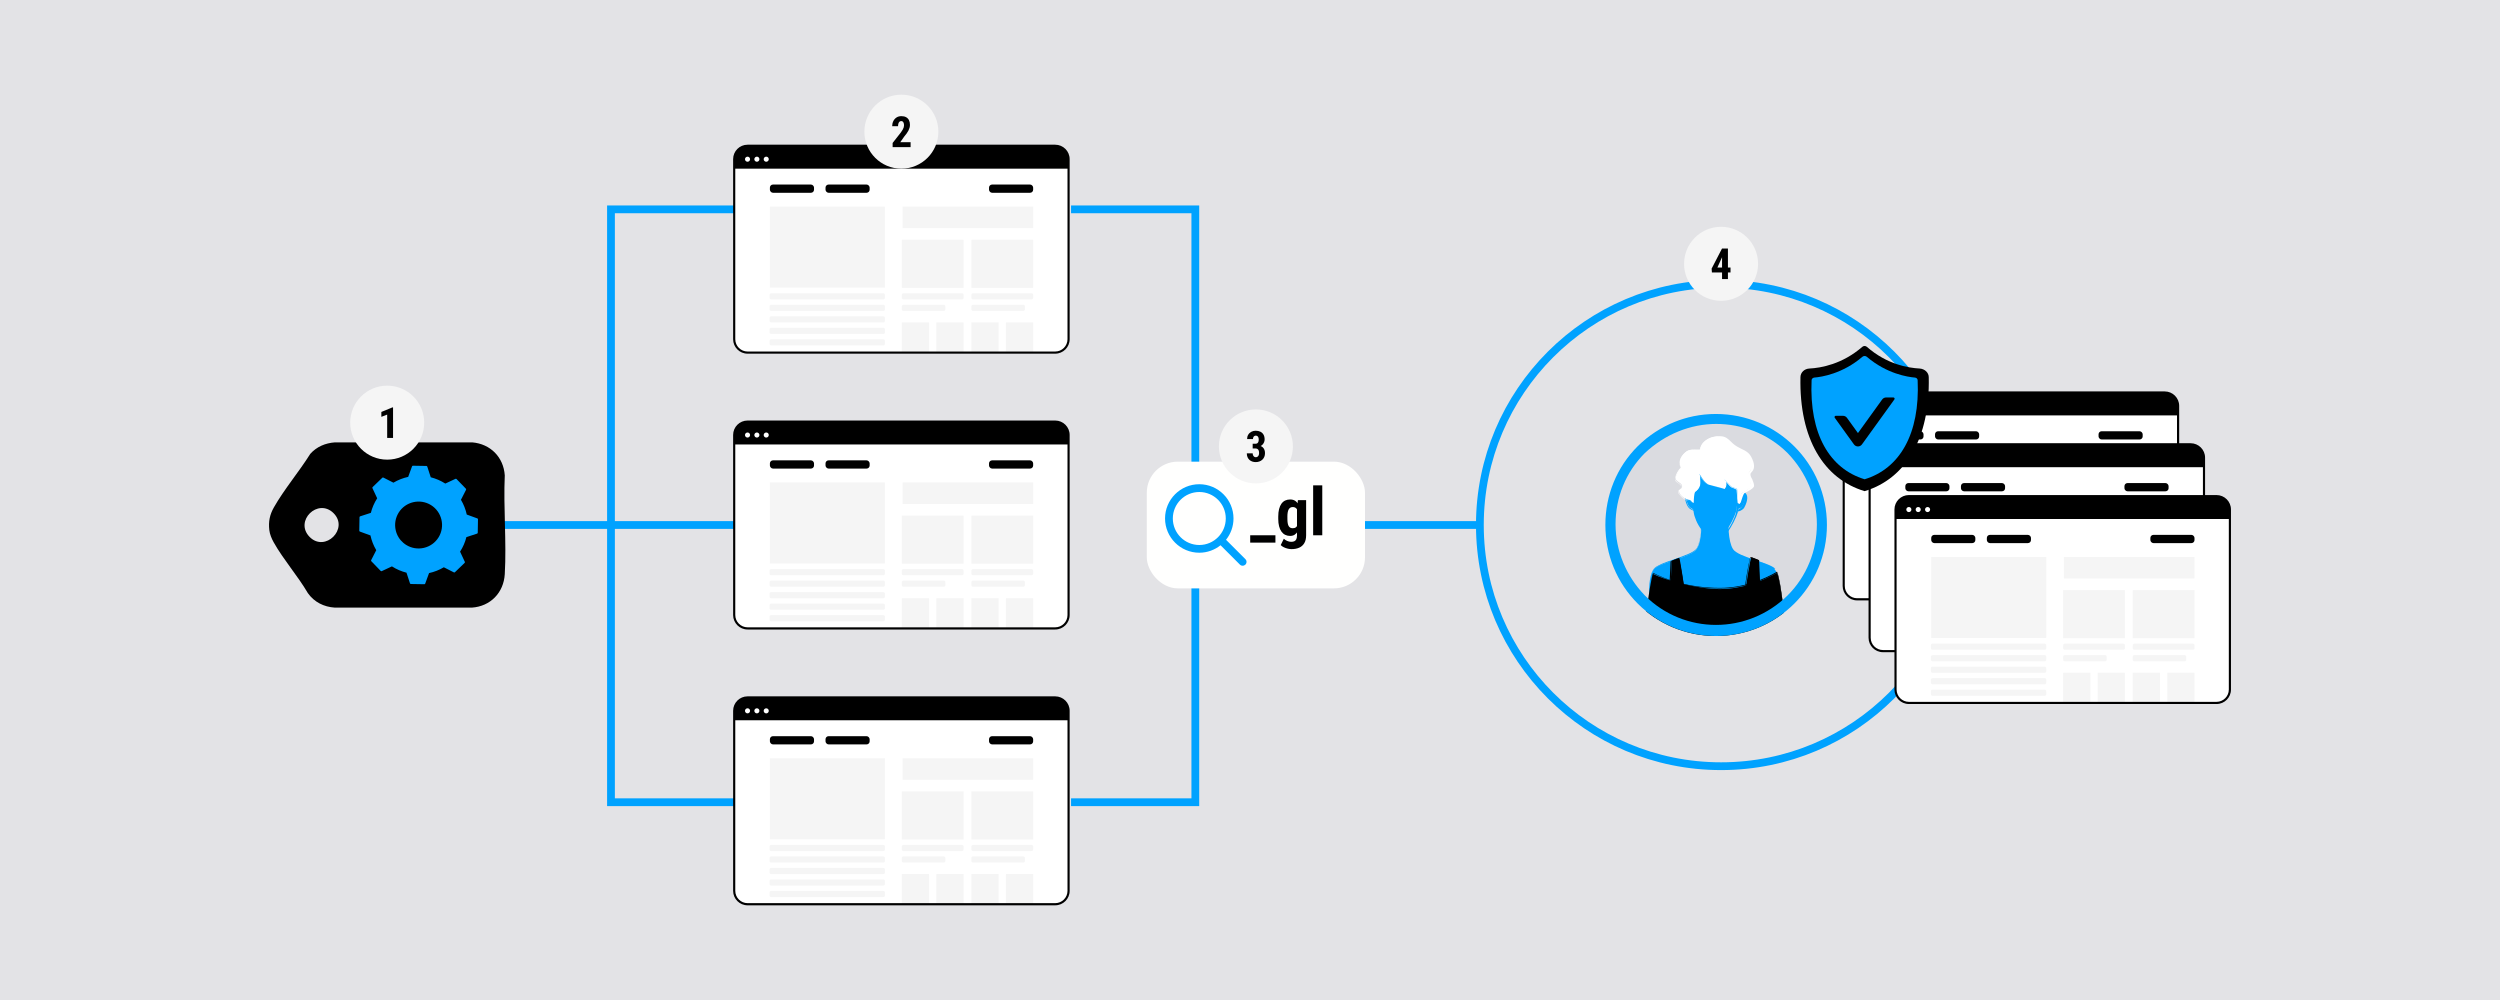 <?xml version="1.0" encoding="UTF-8"?><svg xmlns="http://www.w3.org/2000/svg" xmlns:xlink="http://www.w3.org/1999/xlink" viewBox="0 0 1000 400"><defs><style>.d,.e{fill:none;}.f{fill:#e3e3e6;}.e{stroke:#00a2ff;stroke-miterlimit:10;stroke-width:3.11px;}.g{fill:#fffffe;}.h{fill:#fff;}.i{fill:#dadbe0;}.j{fill:#f5f5f5;}.k{clip-path:url(#c);}.l{fill:#00a2ff;}</style><clipPath id="c"><circle class="d" cx="686.36" cy="210" r="44.41"/></clipPath></defs><g id="a"><rect class="f" x="-1.36" y="-1.5" width="1002.71" height="403"/></g><g id="b"><polyline class="e" points="428.42 83.74 478.13 83.74 478.13 320.89 428.42 320.89"/><rect class="g" x="458.72" y="184.66" width="87.28" height="50.69" rx="12.41" ry="12.41"/><path class="l" d="M498.16,223.66l-7.75-7.75c1.87-2.34,2.99-5.3,2.99-8.53,0-7.55-6.14-13.69-13.69-13.69s-13.69,6.14-13.69,13.69,6.14,13.71,13.69,13.71c3.21,0,6.17-1.12,8.51-2.99l7.74,7.74c.29.29.68.45,1.1.45s.8-.16,1.1-.45c.29-.29.45-.68.45-1.1s-.16-.8-.45-1.1ZM479.72,218c-5.84,0-10.59-4.76-10.59-10.61s4.75-10.59,10.59-10.59,10.59,4.75,10.59,10.59-4.75,10.61-10.59,10.61Z"/><path d="M510.17,214.11v2.94h-10.09v-2.94h10.09Z"/><path d="M511.3,207.57v-.92c0-1.15.11-2.16.33-3.02.22-.86.53-1.57.94-2.14.41-.57.91-1,1.49-1.28.59-.28,1.26-.42,2-.42s1.42.17,1.94.49c.52.33.94.8,1.27,1.4.32.6.58,1.31.75,2.13.18.81.31,1.71.41,2.68v1.35c-.09.92-.25,1.78-.46,2.57-.21.8-.49,1.49-.84,2.09-.35.59-.77,1.06-1.27,1.38-.5.33-1.11.49-1.82.49s-1.38-.15-1.97-.44c-.59-.29-1.08-.73-1.5-1.31s-.73-1.29-.94-2.13c-.22-.85-.33-1.82-.33-2.92ZM519.15,200.04h3.3v14.07c0,1.28-.24,2.33-.73,3.15-.49.82-1.17,1.42-2.04,1.81-.87.39-1.89.58-3.05.58-.44,0-.94-.06-1.48-.18-.55-.12-1.08-.31-1.59-.55-.52-.25-.94-.54-1.27-.89l1.24-2.54c.34.35.78.64,1.33.88s1.09.36,1.61.36.94-.08,1.28-.24c.34-.16.6-.43.78-.81.18-.38.27-.89.27-1.53v-10.83l.36-3.26ZM514.96,206.65v.92c0,.65.04,1.21.12,1.68.08.47.21.86.38,1.16.17.3.4.53.67.67.27.14.6.21.97.21.53,0,.95-.12,1.27-.37.32-.25.55-.59.7-1.02.15-.43.24-.94.25-1.52v-2.46c0-.49-.06-.92-.16-1.29-.1-.38-.24-.7-.41-.97-.17-.27-.4-.48-.67-.62-.27-.15-.59-.22-.96-.22s-.69.08-.96.23c-.27.15-.49.38-.67.68-.18.3-.31.7-.4,1.18-.09.48-.14,1.06-.14,1.73Z"/><path d="M528.91,194.14v19.97h-3.65v-19.97h3.65Z"/><line class="e" x1="195.57" y1="210" x2="293.67" y2="210"/><polyline class="e" points="294.1 320.89 244.39 320.89 244.39 83.74 294.1 83.74"/><rect class="h" x="293.67" y="58.31" width="133.76" height="82.74" rx="5.35" ry="5.35"/><path d="M299.03,58.31h123.05c2.95,0,5.35,2.4,5.35,5.35v3.81h-133.76v-3.81c0-2.95,2.4-5.35,5.35-5.35Z"/><path class="j" d="M353.96,82.65h-46.01v32.4h46.01v-32.4Z"/><path class="j" d="M413.27,82.65h-52.24v8.6h52.24v-8.6Z"/><path class="j" d="M385.43,95.9h-24.7v19.24h24.7v-19.24Z"/><path class="j" d="M413.27,95.9h-24.7v19.24h24.7v-19.24Z"/><path class="j" d="M371.62,128.96h-10.89v12.09h10.89v-12.09Z"/><path class="j" d="M385.43,128.96h-10.89v12.09h10.89v-12.09Z"/><path class="j" d="M399.45,128.96h-10.89v12.09h10.89v-12.09Z"/><path class="j" d="M413.27,128.96h-10.89v12.09h10.89v-12.09Z"/><path class="j" d="M353.35,117.31h-44.9c-.34,0-.62.28-.62.62v1.21c0,.34.28.62.62.62h44.9c.34,0,.62-.28.62-.62v-1.21c0-.34-.28-.62-.62-.62Z"/><path class="j" d="M353.35,121.92h-44.9c-.34,0-.62.28-.62.62v1.21c0,.34.28.62.62.62h44.9c.34,0,.62-.28.62-.62v-1.21c0-.34-.28-.62-.62-.62Z"/><path class="j" d="M384.81,117.31h-23.47c-.34,0-.62.28-.62.62v1.21c0,.34.28.62.62.62h23.47c.34,0,.62-.28.62-.62v-1.21c0-.34-.28-.62-.62-.62Z"/><path class="j" d="M377.52,121.92h-16.18c-.34,0-.62.28-.62.62v1.21c0,.34.28.62.62.62h16.18c.34,0,.62-.28.62-.62v-1.21c0-.34-.28-.62-.62-.62Z"/><path class="j" d="M412.65,117.31h-23.47c-.34,0-.62.28-.62.62v1.21c0,.34.28.62.62.62h23.47c.34,0,.62-.28.62-.62v-1.21c0-.34-.28-.62-.62-.62Z"/><path class="j" d="M409.34,121.92h-20.16c-.34,0-.62.28-.62.62v1.21c0,.34.28.62.62.62h20.16c.34,0,.62-.28.62-.62v-1.21c0-.34-.28-.62-.62-.62Z"/><path class="j" d="M353.35,126.52h-44.9c-.34,0-.62.28-.62.62v1.21c0,.34.28.62.62.62h44.9c.34,0,.62-.28.62-.62v-1.21c0-.34-.28-.62-.62-.62Z"/><path class="j" d="M353.35,131.12h-44.9c-.34,0-.62.28-.62.62v1.21c0,.34.28.62.62.62h44.9c.34,0,.62-.28.62-.62v-1.21c0-.34-.28-.62-.62-.62Z"/><path class="j" d="M353.35,135.72h-44.9c-.34,0-.62.28-.62.62v1.21c0,.34.28.62.62.62h44.9c.34,0,.62-.28.62-.62v-1.21c0-.34-.28-.62-.62-.62Z"/><path d="M422.08,141.47h-123.05c-3.19,0-5.78-2.59-5.78-5.78V63.66c0-3.19,2.59-5.78,5.78-5.78h123.05c3.19,0,5.78,2.59,5.78,5.78v72.03c0,3.19-2.59,5.78-5.78,5.78ZM299.03,58.74c-2.71,0-4.92,2.21-4.92,4.92v72.03c0,2.71,2.21,4.92,4.92,4.92h123.05c2.71,0,4.92-2.21,4.92-4.92V63.66c0-2.71-2.21-4.92-4.92-4.92h-123.05Z"/><path class="h" d="M299.74,62.96c-.1-.1-.21-.17-.33-.22-.25-.1-.54-.1-.79,0-.13.05-.24.13-.33.22-.1.1-.17.21-.22.33-.05.13-.08.26-.08.39s.03.27.08.39c.05.13.13.24.22.33.1.1.21.17.33.22.13.05.26.08.39.08s.27-.03.39-.08c.13-.05.24-.13.33-.22.1-.1.17-.21.22-.33.05-.13.08-.26.08-.39s-.03-.27-.08-.39c-.05-.13-.13-.24-.22-.33Z"/><path class="h" d="M303.48,62.96c-.1-.1-.21-.17-.33-.22-.25-.1-.54-.1-.79,0-.13.05-.24.13-.33.22-.1.1-.17.21-.22.33-.05.13-.08.26-.08.39s.03.27.08.39c.05.13.13.24.22.33.1.1.21.17.33.22.13.05.26.08.39.08s.27-.03.39-.08c.13-.05.24-.13.33-.22.1-.1.17-.21.22-.33.05-.13.08-.26.08-.39s-.03-.27-.08-.39c-.05-.13-.13-.24-.22-.33Z"/><path class="h" d="M307.44,63.29c-.05-.13-.13-.24-.22-.33-.1-.1-.21-.17-.33-.22-.25-.1-.54-.1-.79,0-.13.05-.24.13-.33.22-.1.1-.17.21-.22.33-.05.13-.08.26-.08.39s.03.27.08.39c.05.13.13.24.22.33.1.1.21.17.33.22.13.05.26.08.39.08s.27-.03.39-.08c.13-.05.24-.13.33-.22.1-.1.17-.21.22-.33.05-.13.08-.26.08-.39s-.03-.27-.08-.39Z"/><rect x="307.96" y="73.82" width="17.65" height="3.29" rx="1.22" ry="1.22"/><rect x="330.21" y="73.82" width="17.65" height="3.29" rx="1.22" ry="1.22"/><rect x="395.61" y="73.82" width="17.65" height="3.29" rx="1.22" ry="1.22"/><rect class="h" x="293.67" y="168.63" width="133.76" height="82.74" rx="5.35" ry="5.35"/><path d="M299.03,168.63h123.05c2.95,0,5.35,2.4,5.35,5.35v3.81h-133.76v-3.81c0-2.95,2.4-5.35,5.35-5.35Z"/><path class="j" d="M353.96,192.98h-46.01v32.4h46.01v-32.4Z"/><path class="j" d="M413.27,192.98h-52.24v8.6h52.24v-8.6Z"/><path class="j" d="M385.43,206.23h-24.7v19.24h24.7v-19.24Z"/><path class="j" d="M413.27,206.23h-24.7v19.24h24.7v-19.24Z"/><path class="j" d="M371.62,239.28h-10.89v12.09h10.89v-12.09Z"/><path class="j" d="M385.43,239.28h-10.89v12.09h10.89v-12.09Z"/><path class="j" d="M399.45,239.28h-10.89v12.09h10.89v-12.09Z"/><path class="j" d="M413.27,239.28h-10.89v12.09h10.89v-12.09Z"/><path class="j" d="M353.35,227.64h-44.9c-.34,0-.62.28-.62.62v1.21c0,.34.28.62.62.62h44.9c.34,0,.62-.28.62-.62v-1.21c0-.34-.28-.62-.62-.62Z"/><path class="j" d="M353.35,232.24h-44.9c-.34,0-.62.28-.62.62v1.21c0,.34.28.62.62.62h44.9c.34,0,.62-.28.62-.62v-1.21c0-.34-.28-.62-.62-.62Z"/><path class="j" d="M384.81,227.64h-23.47c-.34,0-.62.28-.62.62v1.21c0,.34.28.62.62.62h23.47c.34,0,.62-.28.62-.62v-1.21c0-.34-.28-.62-.62-.62Z"/><path class="j" d="M377.52,232.24h-16.18c-.34,0-.62.28-.62.62v1.21c0,.34.28.62.62.62h16.18c.34,0,.62-.28.62-.62v-1.21c0-.34-.28-.62-.62-.62Z"/><path class="j" d="M412.65,227.64h-23.47c-.34,0-.62.28-.62.62v1.21c0,.34.28.62.62.62h23.47c.34,0,.62-.28.62-.62v-1.21c0-.34-.28-.62-.62-.62Z"/><path class="j" d="M409.34,232.24h-20.16c-.34,0-.62.28-.62.62v1.21c0,.34.28.62.62.62h20.16c.34,0,.62-.28.62-.62v-1.21c0-.34-.28-.62-.62-.62Z"/><path class="j" d="M353.35,236.85h-44.9c-.34,0-.62.28-.62.62v1.21c0,.34.28.62.62.62h44.9c.34,0,.62-.28.62-.62v-1.21c0-.34-.28-.62-.62-.62Z"/><path class="j" d="M353.35,241.45h-44.9c-.34,0-.62.28-.62.62v1.21c0,.34.28.62.62.62h44.9c.34,0,.62-.28.62-.62v-1.21c0-.34-.28-.62-.62-.62Z"/><path class="j" d="M353.35,246.05h-44.9c-.34,0-.62.28-.62.62v1.21c0,.34.28.62.62.62h44.9c.34,0,.62-.28.62-.62v-1.21c0-.34-.28-.62-.62-.62Z"/><path d="M422.08,251.8h-123.05c-3.19,0-5.78-2.59-5.78-5.78v-72.03c0-3.19,2.59-5.78,5.78-5.78h123.05c3.19,0,5.78,2.59,5.78,5.78v72.03c0,3.19-2.59,5.78-5.78,5.78ZM299.03,169.06c-2.71,0-4.92,2.21-4.92,4.92v72.03c0,2.71,2.21,4.92,4.92,4.92h123.05c2.71,0,4.92-2.21,4.92-4.92v-72.03c0-2.71-2.21-4.92-4.92-4.92h-123.05Z"/><path class="h" d="M299.74,173.29c-.1-.1-.21-.17-.33-.22-.25-.1-.54-.1-.79,0-.13.05-.24.13-.33.22-.1.1-.17.21-.22.33-.05.13-.08.26-.08.39s.03.27.08.39c.05.13.13.24.22.33.1.1.21.17.33.22.13.05.26.08.39.08s.27-.03.39-.08c.13-.05.24-.13.33-.22.1-.1.17-.21.22-.33.05-.13.08-.26.08-.39s-.03-.27-.08-.39c-.05-.13-.13-.24-.22-.33Z"/><path class="h" d="M303.48,173.29c-.1-.1-.21-.17-.33-.22-.25-.1-.54-.1-.79,0-.13.05-.24.13-.33.22-.1.1-.17.21-.22.33-.05.13-.08.26-.08.39s.03.27.08.39c.05.13.13.24.22.33.1.1.21.17.33.22.13.05.26.08.39.08s.27-.03.39-.08c.13-.05.24-.13.33-.22.1-.1.17-.21.22-.33.05-.13.08-.26.08-.39s-.03-.27-.08-.39c-.05-.13-.13-.24-.22-.33Z"/><path class="h" d="M307.44,173.62c-.05-.13-.13-.24-.22-.33-.1-.1-.21-.17-.33-.22-.25-.1-.54-.1-.79,0-.13.05-.24.13-.33.22-.1.1-.17.21-.22.33-.05.13-.08.26-.08.39s.03.27.08.39c.05.13.13.24.22.33.1.1.21.17.33.22.13.05.26.08.39.08s.27-.03.39-.08c.13-.05.24-.13.33-.22.1-.1.17-.21.22-.33.05-.13.08-.26.08-.39s-.03-.27-.08-.39Z"/><rect x="307.96" y="184.14" width="17.65" height="3.29" rx="1.22" ry="1.22"/><rect x="330.21" y="184.14" width="17.65" height="3.29" rx="1.22" ry="1.22"/><rect x="395.61" y="184.14" width="17.65" height="3.29" rx="1.22" ry="1.22"/><rect class="h" x="293.67" y="278.96" width="133.76" height="82.74" rx="5.35" ry="5.35"/><path d="M299.03,278.96h123.05c2.95,0,5.35,2.4,5.35,5.35v3.81h-133.76v-3.81c0-2.95,2.4-5.35,5.35-5.35Z"/><path class="j" d="M353.96,303.31h-46.01v32.4h46.01v-32.4Z"/><path class="j" d="M413.27,303.31h-52.24v8.6h52.24v-8.6Z"/><path class="j" d="M385.43,316.55h-24.7v19.24h24.7v-19.24Z"/><path class="j" d="M413.27,316.55h-24.7v19.24h24.7v-19.24Z"/><path class="j" d="M371.62,349.61h-10.89v12.09h10.89v-12.09Z"/><path class="j" d="M385.43,349.61h-10.89v12.09h10.89v-12.09Z"/><path class="j" d="M399.45,349.61h-10.89v12.09h10.89v-12.09Z"/><path class="j" d="M413.27,349.61h-10.89v12.09h10.89v-12.09Z"/><path class="j" d="M353.35,337.97h-44.9c-.34,0-.62.28-.62.62v1.21c0,.34.28.62.62.62h44.9c.34,0,.62-.28.62-.62v-1.21c0-.34-.28-.62-.62-.62Z"/><path class="j" d="M353.35,342.57h-44.9c-.34,0-.62.28-.62.62v1.21c0,.34.28.62.62.62h44.9c.34,0,.62-.28.62-.62v-1.21c0-.34-.28-.62-.62-.62Z"/><path class="j" d="M384.81,337.97h-23.47c-.34,0-.62.28-.62.62v1.21c0,.34.28.62.62.62h23.47c.34,0,.62-.28.62-.62v-1.21c0-.34-.28-.62-.62-.62Z"/><path class="j" d="M377.52,342.57h-16.18c-.34,0-.62.28-.62.62v1.21c0,.34.28.62.62.62h16.18c.34,0,.62-.28.62-.62v-1.21c0-.34-.28-.62-.62-.62Z"/><path class="j" d="M412.65,337.97h-23.47c-.34,0-.62.28-.62.62v1.21c0,.34.28.62.62.62h23.47c.34,0,.62-.28.62-.62v-1.21c0-.34-.28-.62-.62-.62Z"/><path class="j" d="M409.34,342.57h-20.16c-.34,0-.62.28-.62.62v1.21c0,.34.28.62.62.62h20.16c.34,0,.62-.28.62-.62v-1.21c0-.34-.28-.62-.62-.62Z"/><path class="j" d="M353.35,347.17h-44.9c-.34,0-.62.28-.62.62v1.21c0,.34.28.62.62.62h44.9c.34,0,.62-.28.62-.62v-1.21c0-.34-.28-.62-.62-.62Z"/><path class="j" d="M353.35,351.78h-44.9c-.34,0-.62.28-.62.62v1.21c0,.34.28.62.62.62h44.9c.34,0,.62-.28.62-.62v-1.21c0-.34-.28-.62-.62-.62Z"/><path class="j" d="M353.35,356.38h-44.9c-.34,0-.62.28-.62.62v1.21c0,.34.28.62.62.62h44.9c.34,0,.62-.28.62-.62v-1.21c0-.34-.28-.62-.62-.62Z"/><path d="M422.08,362.13h-123.05c-3.19,0-5.78-2.59-5.78-5.78v-72.03c0-3.19,2.59-5.78,5.78-5.78h123.05c3.19,0,5.78,2.59,5.78,5.78v72.03c0,3.19-2.59,5.78-5.78,5.78ZM299.03,279.39c-2.71,0-4.92,2.21-4.92,4.92v72.03c0,2.71,2.21,4.92,4.92,4.92h123.05c2.71,0,4.92-2.21,4.92-4.92v-72.03c0-2.71-2.21-4.92-4.92-4.92h-123.05Z"/><path class="h" d="M299.74,283.61c-.1-.1-.21-.17-.33-.22-.25-.1-.54-.1-.79,0-.13.05-.24.13-.33.22-.1.1-.17.21-.22.33-.05.13-.08.26-.08.39s.03.27.08.39c.05.13.13.24.22.33.1.1.21.17.33.22.13.05.26.08.39.08s.27-.03.39-.08c.13-.05.24-.13.33-.22.1-.1.17-.21.22-.33.05-.13.08-.26.08-.39s-.03-.27-.08-.39c-.05-.13-.13-.24-.22-.33Z"/><path class="h" d="M303.48,283.61c-.1-.1-.21-.17-.33-.22-.25-.1-.54-.1-.79,0-.13.05-.24.13-.33.22-.1.1-.17.21-.22.33-.05.13-.08.26-.08.39s.03.27.08.39c.05.13.13.24.22.33.1.1.21.17.33.22.13.05.26.08.39.08s.27-.03.39-.08c.13-.05.24-.13.33-.22.1-.1.17-.21.22-.33.05-.13.08-.26.08-.39s-.03-.27-.08-.39c-.05-.13-.13-.24-.22-.33Z"/><path class="h" d="M307.44,283.95c-.05-.13-.13-.24-.22-.33-.1-.1-.21-.17-.33-.22-.25-.1-.54-.1-.79,0-.13.05-.24.13-.33.22-.1.1-.17.21-.22.33-.05.13-.08.26-.08.39s.03.27.08.39c.05.13.13.24.22.33.1.1.21.17.33.22.13.05.26.08.39.08s.27-.03.39-.08c.13-.05.24-.13.33-.22.1-.1.17-.21.22-.33.05-.13.08-.26.08-.39s-.03-.27-.08-.39Z"/><rect x="307.96" y="294.47" width="17.65" height="3.29" rx="1.22" ry="1.22"/><rect x="330.21" y="294.47" width="17.65" height="3.29" rx="1.22" ry="1.22"/><rect x="395.61" y="294.47" width="17.65" height="3.29" rx="1.22" ry="1.22"/><path d="M107.72,212c-.38-3.37.17-6.11,1.82-9.02,4.11-7.25,10.1-14.3,14.56-21.42,2.55-2.87,6.04-4.34,9.86-4.61h54.94c7.27.62,12.52,5.9,13.01,13.2-.58,12.98.75,26.6,0,39.51-.43,7.42-5.74,12.91-13.2,13.39h-54.76c-4.38-.27-8.27-2.21-10.81-5.81-4.03-6.89-9.82-13.44-13.68-20.34-.81-1.45-1.56-3.23-1.74-4.9ZM123.83,214.75c6.19,6.33,15.89-3.26,9.57-9.51-6.24-6.17-15.77,3.16-9.57,9.51Z"/><path class="l" d="M190.93,207.36l-4.23-1.54c-.44-2.05-1.22-4.05-2.32-5.9l2.04-4c.07-.14.05-.31-.06-.43l-3.75-3.88c-.11-.11-.28-.15-.42-.08l-4.07,1.9c-1.82-1.17-3.79-2.01-5.82-2.52l-1.39-4.27c-.05-.15-.19-.25-.35-.26l-5.39-.09c-.16,0-.3.09-.35.24l-1.54,4.22c-2.05.44-4.05,1.22-5.91,2.32l-4.01-2.04c-.14-.07-.31-.05-.43.06l-3.88,3.74c-.11.11-.14.28-.08.42l1.9,4.07c-1.17,1.81-2.01,3.78-2.53,5.82l-4.28,1.39c-.15.05-.25.19-.26.35l-.09,5.39h0c0,.16.1.3.24.36l4.23,1.54c.44,2.05,1.22,4.05,2.32,5.9l-2.04,4c-.07.14-.05.31.07.42l3.75,3.88c.11.11.28.15.42.08l4.07-1.9c1.82,1.17,3.79,2.01,5.82,2.52l1.4,4.27c.05.15.19.25.35.26l5.39.09c.16,0,.3-.09.35-.24l1.54-4.22c2.05-.44,4.05-1.22,5.91-2.32l4.01,2.04c.14.07.31.05.43-.06l3.88-3.74c.11-.11.14-.28.08-.42l-1.9-4.07c1.17-1.81,2.02-3.78,2.53-5.82l4.28-1.39c.15-.05.25-.19.26-.35l.09-5.39c0-.16-.1-.3-.24-.35ZM175.42,214.95c-1.32,2.13-3.4,3.62-5.84,4.19-2.44.57-4.96.16-7.09-1.16-.4-.24-.78-.52-1.13-.82h0c-1.53-1.29-2.6-3.03-3.06-5.01-.57-2.44-.16-4.96,1.16-7.09,2.73-4.39,8.52-5.75,12.93-3.03,4.4,2.74,5.75,8.52,3.03,12.92Z"/><line class="e" x1="546" y1="210" x2="591.95" y2="210"/><circle class="e" cx="688.43" cy="210" r="96.48"/><rect class="h" x="737.48" y="156.99" width="133.76" height="82.74" rx="5.35" ry="5.35"/><path d="M742.83,156.99h123.05c2.95,0,5.35,2.4,5.35,5.35v3.81h-133.76v-3.81c0-2.95,2.4-5.35,5.35-5.35Z"/><path class="j" d="M797.77,181.34h-46.01v32.4h46.01v-32.4Z"/><path class="j" d="M857.07,181.34h-52.24v8.6h52.24v-8.6Z"/><path class="j" d="M829.24,194.58h-24.7v19.24h24.7v-19.24Z"/><path class="j" d="M857.07,194.58h-24.7v19.24h24.7v-19.24Z"/><path class="j" d="M815.42,227.64h-10.89v12.09h10.89v-12.09Z"/><path class="j" d="M829.24,227.64h-10.89v12.09h10.89v-12.09Z"/><path class="j" d="M843.26,227.64h-10.89v12.09h10.89v-12.09Z"/><path class="j" d="M857.07,227.64h-10.89v12.09h10.89v-12.09Z"/><path class="j" d="M797.16,216h-44.9c-.34,0-.62.28-.62.62v1.21c0,.34.28.62.62.62h44.9c.34,0,.62-.28.62-.62v-1.21c0-.34-.28-.62-.62-.62Z"/><path class="j" d="M797.16,220.6h-44.9c-.34,0-.62.28-.62.62v1.21c0,.34.28.62.62.62h44.9c.34,0,.62-.28.62-.62v-1.21c0-.34-.28-.62-.62-.62Z"/><path class="j" d="M828.62,216h-23.47c-.34,0-.62.28-.62.62v1.21c0,.34.28.62.62.62h23.47c.34,0,.62-.28.62-.62v-1.21c0-.34-.28-.62-.62-.62Z"/><path class="j" d="M821.33,220.6h-16.18c-.34,0-.62.28-.62.62v1.21c0,.34.28.62.62.62h16.18c.34,0,.62-.28.62-.62v-1.21c0-.34-.28-.62-.62-.62Z"/><path class="j" d="M856.46,216h-23.47c-.34,0-.62.28-.62.62v1.21c0,.34.28.62.62.62h23.47c.34,0,.62-.28.62-.62v-1.21c0-.34-.28-.62-.62-.62Z"/><path class="j" d="M853.14,220.6h-20.16c-.34,0-.62.28-.62.62v1.21c0,.34.28.62.62.62h20.16c.34,0,.62-.28.62-.62v-1.21c0-.34-.28-.62-.62-.62Z"/><path class="j" d="M797.16,225.2h-44.9c-.34,0-.62.28-.62.62v1.21c0,.34.28.62.62.62h44.9c.34,0,.62-.28.62-.62v-1.21c0-.34-.28-.62-.62-.62Z"/><path class="j" d="M797.16,229.8h-44.9c-.34,0-.62.28-.62.62v1.21c0,.34.28.62.62.62h44.9c.34,0,.62-.28.62-.62v-1.21c0-.34-.28-.62-.62-.62Z"/><path class="j" d="M797.16,234.41h-44.9c-.34,0-.62.28-.62.62v1.21c0,.34.28.62.62.62h44.9c.34,0,.62-.28.62-.62v-1.21c0-.34-.28-.62-.62-.62Z"/><path d="M865.89,240.16h-123.05c-3.19,0-5.78-2.59-5.78-5.78v-72.03c0-3.19,2.59-5.78,5.78-5.78h123.05c3.19,0,5.78,2.59,5.78,5.78v72.03c0,3.19-2.59,5.78-5.78,5.78ZM742.83,157.42c-2.71,0-4.92,2.21-4.92,4.92v72.03c0,2.71,2.21,4.92,4.92,4.92h123.05c2.71,0,4.92-2.21,4.92-4.92v-72.03c0-2.71-2.21-4.92-4.92-4.92h-123.05Z"/><path class="h" d="M743.54,161.64c-.1-.1-.21-.17-.33-.22-.25-.1-.54-.1-.79,0-.13.05-.24.13-.33.22-.1.1-.17.21-.22.33-.05.13-.08.26-.08.39s.03.27.08.39c.05.13.13.24.22.33.1.1.21.17.33.22.13.05.26.08.39.08s.27-.03.39-.08c.13-.05.24-.13.33-.22.1-.1.17-.21.22-.33.05-.13.08-.26.08-.39s-.03-.27-.08-.39c-.05-.13-.13-.24-.22-.33Z"/><path class="h" d="M747.28,161.64c-.1-.1-.21-.17-.33-.22-.25-.1-.54-.1-.79,0-.13.05-.24.13-.33.22-.1.1-.17.21-.22.33-.05.13-.08.26-.08.39s.03.27.08.39c.05.13.13.24.22.33.1.1.21.17.33.22.13.05.26.08.39.08s.27-.03.39-.08c.13-.05.24-.13.33-.22.1-.1.17-.21.22-.33.05-.13.08-.26.08-.39s-.03-.27-.08-.39c-.05-.13-.13-.24-.22-.33Z"/><path class="h" d="M751.25,161.98c-.05-.13-.13-.24-.22-.33-.1-.1-.21-.17-.33-.22-.25-.1-.54-.1-.79,0-.13.05-.24.13-.33.22-.1.1-.17.21-.22.33-.05.13-.08.26-.08.39s.03.27.08.39c.05.13.13.24.22.33.1.1.21.17.33.22.13.05.26.08.39.08s.27-.03.39-.08c.13-.05.24-.13.33-.22.1-.1.17-.21.22-.33.05-.13.08-.26.08-.39s-.03-.27-.08-.39Z"/><rect x="751.76" y="172.5" width="17.65" height="3.29" rx="1.22" ry="1.22"/><rect x="774.01" y="172.5" width="17.65" height="3.29" rx="1.22" ry="1.22"/><rect x="839.42" y="172.5" width="17.65" height="3.29" rx="1.22" ry="1.22"/><rect class="h" x="747.84" y="177.72" width="133.76" height="82.74" rx="5.35" ry="5.35"/><path d="M753.2,177.72h123.05c2.95,0,5.35,2.4,5.35,5.35v3.81h-133.76v-3.81c0-2.95,2.4-5.35,5.35-5.35Z"/><path class="j" d="M808.14,202.07h-46.01v32.4h46.01v-32.4Z"/><path class="j" d="M867.44,202.07h-52.24v8.6h52.24v-8.6Z"/><path class="j" d="M839.6,215.31h-24.7v19.24h24.7v-19.24Z"/><path class="j" d="M867.44,215.31h-24.7v19.24h24.7v-19.24Z"/><path class="j" d="M825.79,248.37h-10.89v12.09h10.89v-12.09Z"/><path class="j" d="M839.6,248.37h-10.89v12.09h10.89v-12.09Z"/><path class="j" d="M853.63,248.37h-10.89v12.09h10.89v-12.09Z"/><path class="j" d="M867.44,248.37h-10.89v12.09h10.89v-12.09Z"/><path class="j" d="M807.52,236.72h-44.9c-.34,0-.62.28-.62.62v1.21c0,.34.28.62.62.62h44.9c.34,0,.62-.28.62-.62v-1.21c0-.34-.28-.62-.62-.62Z"/><path class="j" d="M807.52,241.33h-44.9c-.34,0-.62.28-.62.62v1.21c0,.34.28.62.62.62h44.9c.34,0,.62-.28.62-.62v-1.21c0-.34-.28-.62-.62-.62Z"/><path class="j" d="M838.98,236.72h-23.47c-.34,0-.62.28-.62.62v1.21c0,.34.28.62.62.62h23.47c.34,0,.62-.28.62-.62v-1.21c0-.34-.28-.62-.62-.62Z"/><path class="j" d="M831.69,241.33h-16.18c-.34,0-.62.28-.62.62v1.21c0,.34.28.62.62.62h16.18c.34,0,.62-.28.62-.62v-1.21c0-.34-.28-.62-.62-.62Z"/><path class="j" d="M866.82,236.72h-23.47c-.34,0-.62.28-.62.62v1.21c0,.34.28.62.62.62h23.47c.34,0,.62-.28.62-.62v-1.21c0-.34-.28-.62-.62-.62Z"/><path class="j" d="M863.51,241.33h-20.16c-.34,0-.62.28-.62.62v1.21c0,.34.28.62.62.62h20.16c.34,0,.62-.28.62-.62v-1.21c0-.34-.28-.62-.62-.62Z"/><path class="j" d="M807.52,245.93h-44.9c-.34,0-.62.28-.62.62v1.21c0,.34.28.62.62.62h44.9c.34,0,.62-.28.62-.62v-1.21c0-.34-.28-.62-.62-.62Z"/><path class="j" d="M807.52,250.53h-44.9c-.34,0-.62.28-.62.62v1.21c0,.34.28.62.62.62h44.9c.34,0,.62-.28.62-.62v-1.21c0-.34-.28-.62-.62-.62Z"/><path class="j" d="M807.52,255.13h-44.9c-.34,0-.62.28-.62.62v1.21c0,.34.28.62.62.62h44.9c.34,0,.62-.28.62-.62v-1.21c0-.34-.28-.62-.62-.62Z"/><path d="M876.25,260.88h-123.05c-3.19,0-5.78-2.59-5.78-5.78v-72.03c0-3.19,2.59-5.78,5.78-5.78h123.05c3.19,0,5.78,2.59,5.78,5.78v72.03c0,3.19-2.59,5.78-5.78,5.78ZM753.2,178.15c-2.71,0-4.92,2.21-4.92,4.92v72.03c0,2.71,2.21,4.92,4.92,4.92h123.05c2.71,0,4.92-2.21,4.92-4.92v-72.03c0-2.71-2.21-4.92-4.92-4.92h-123.05Z"/><path class="h" d="M753.91,182.37c-.1-.1-.21-.17-.33-.22-.25-.1-.54-.1-.79,0-.13.05-.24.13-.33.22-.1.1-.17.21-.22.33-.05.13-.08.26-.08.39s.03.27.08.39c.05.13.13.24.22.33.1.1.21.17.33.22.13.05.26.08.39.08s.27-.03.39-.08c.13-.05.24-.13.33-.22.1-.1.17-.21.22-.33.05-.13.08-.26.08-.39s-.03-.27-.08-.39c-.05-.13-.13-.24-.22-.33Z"/><path class="h" d="M757.65,182.37c-.1-.1-.21-.17-.33-.22-.25-.1-.54-.1-.79,0-.13.05-.24.13-.33.22-.1.1-.17.21-.22.33-.05.13-.08.26-.08.39s.03.27.08.39c.05.13.13.24.22.33.1.1.21.17.33.22.13.05.26.08.39.08s.27-.03.39-.08c.13-.05.24-.13.33-.22.1-.1.17-.21.22-.33.05-.13.08-.26.08-.39s-.03-.27-.08-.39c-.05-.13-.13-.24-.22-.33Z"/><path class="h" d="M761.61,182.7c-.05-.13-.13-.24-.22-.33-.1-.1-.21-.17-.33-.22-.25-.1-.54-.1-.79,0-.13.05-.24.13-.33.22-.1.1-.17.21-.22.33-.05.13-.08.26-.08.39s.03.27.08.39c.05.13.13.24.22.33.1.1.21.17.33.22.13.05.26.08.39.08s.27-.03.39-.08c.13-.05.24-.13.33-.22.1-.1.17-.21.22-.33.05-.13.08-.26.08-.39s-.03-.27-.08-.39Z"/><rect x="762.13" y="193.23" width="17.65" height="3.29" rx="1.22" ry="1.22"/><rect x="784.38" y="193.23" width="17.65" height="3.29" rx="1.22" ry="1.22"/><rect x="849.78" y="193.23" width="17.65" height="3.29" rx="1.22" ry="1.22"/><rect class="h" x="758.21" y="198.45" width="133.76" height="82.74" rx="5.35" ry="5.35"/><path d="M763.56,198.45h123.05c2.95,0,5.35,2.4,5.35,5.35v3.81h-133.76v-3.81c0-2.95,2.4-5.35,5.35-5.35Z"/><path class="j" d="M818.5,222.79h-46.01v32.4h46.01v-32.4Z"/><path class="j" d="M877.8,222.79h-52.24v8.6h52.24v-8.6Z"/><path class="j" d="M849.96,236.04h-24.7v19.24h24.7v-19.24Z"/><path class="j" d="M877.8,236.04h-24.7v19.24h24.7v-19.24Z"/><path class="j" d="M836.15,269.09h-10.89v12.09h10.89v-12.09Z"/><path class="j" d="M849.96,269.09h-10.89v12.09h10.89v-12.09Z"/><path class="j" d="M863.99,269.09h-10.89v12.09h10.89v-12.09Z"/><path class="j" d="M877.8,269.09h-10.89v12.09h10.89v-12.09Z"/><path class="j" d="M817.88,257.45h-44.9c-.34,0-.62.28-.62.62v1.21c0,.34.28.62.62.62h44.9c.34,0,.62-.28.62-.62v-1.21c0-.34-.28-.62-.62-.62Z"/><path class="j" d="M817.88,262.06h-44.9c-.34,0-.62.28-.62.62v1.21c0,.34.28.62.62.62h44.9c.34,0,.62-.28.62-.62v-1.21c0-.34-.28-.62-.62-.62Z"/><path class="j" d="M849.35,257.45h-23.47c-.34,0-.62.28-.62.62v1.21c0,.34.28.62.62.62h23.47c.34,0,.62-.28.62-.62v-1.21c0-.34-.28-.62-.62-.62Z"/><path class="j" d="M842.06,262.06h-16.18c-.34,0-.62.28-.62.62v1.21c0,.34.28.62.62.62h16.18c.34,0,.62-.28.62-.62v-1.21c0-.34-.28-.62-.62-.62Z"/><path class="j" d="M877.19,257.45h-23.47c-.34,0-.62.28-.62.62v1.21c0,.34.28.62.62.62h23.47c.34,0,.62-.28.62-.62v-1.21c0-.34-.28-.62-.62-.62Z"/><path class="j" d="M873.87,262.06h-20.16c-.34,0-.62.28-.62.62v1.21c0,.34.28.62.62.62h20.16c.34,0,.62-.28.62-.62v-1.21c0-.34-.28-.62-.62-.62Z"/><path class="j" d="M817.88,266.66h-44.9c-.34,0-.62.28-.62.62v1.21c0,.34.28.62.62.62h44.9c.34,0,.62-.28.62-.62v-1.21c0-.34-.28-.62-.62-.62Z"/><path class="j" d="M817.88,271.26h-44.9c-.34,0-.62.28-.62.62v1.21c0,.34.28.62.62.62h44.9c.34,0,.62-.28.62-.62v-1.21c0-.34-.28-.62-.62-.62Z"/><path class="j" d="M817.88,275.86h-44.9c-.34,0-.62.28-.62.62v1.21c0,.34.28.62.62.62h44.9c.34,0,.62-.28.62-.62v-1.21c0-.34-.28-.62-.62-.62Z"/><path d="M886.61,281.61h-123.05c-3.19,0-5.78-2.59-5.78-5.78v-72.03c0-3.19,2.59-5.78,5.78-5.78h123.05c3.19,0,5.78,2.59,5.78,5.78v72.03c0,3.19-2.59,5.78-5.78,5.78ZM763.56,198.87c-2.71,0-4.92,2.21-4.92,4.92v72.03c0,2.71,2.21,4.92,4.92,4.92h123.05c2.71,0,4.92-2.21,4.92-4.92v-72.03c0-2.71-2.21-4.92-4.92-4.92h-123.05Z"/><path class="h" d="M764.27,203.1c-.1-.1-.21-.17-.33-.22-.25-.1-.54-.1-.79,0-.13.05-.24.13-.33.22-.1.1-.17.21-.22.33-.05.13-.08.26-.08.39s.03.27.08.39c.05.13.13.24.22.33.1.1.21.17.33.22.13.05.26.08.39.08s.27-.03.39-.08c.13-.05.24-.13.33-.22.1-.1.17-.21.22-.33.05-.13.08-.26.08-.39s-.03-.27-.08-.39c-.05-.13-.13-.24-.22-.33Z"/><path class="h" d="M768.01,203.1c-.1-.1-.21-.17-.33-.22-.25-.1-.54-.1-.79,0-.13.05-.24.13-.33.22-.1.1-.17.21-.22.33-.05.13-.08.26-.08.39s.03.27.08.39c.05.13.13.24.22.33.1.1.21.17.33.22.13.05.26.08.39.08s.27-.03.39-.08c.13-.05.24-.13.33-.22.1-.1.17-.21.22-.33.05-.13.08-.26.08-.39s-.03-.27-.08-.39c-.05-.13-.13-.24-.22-.33Z"/><path class="h" d="M771.98,203.43c-.05-.13-.13-.24-.22-.33-.1-.1-.21-.17-.33-.22-.25-.1-.54-.1-.79,0-.13.05-.24.13-.33.22-.1.1-.17.21-.22.33-.05.13-.08.26-.08.39s.03.27.08.39c.05.13.13.24.22.33.1.1.21.17.33.22.13.05.26.08.39.08s.27-.03.39-.08c.13-.05.24-.13.33-.22.1-.1.17-.21.22-.33.05-.13.08-.26.08-.39s-.03-.27-.08-.39Z"/><rect x="772.49" y="213.95" width="17.65" height="3.29" rx="1.22" ry="1.22"/><rect x="794.74" y="213.95" width="17.65" height="3.29" rx="1.22" ry="1.22"/><rect x="860.15" y="213.95" width="17.65" height="3.29" rx="1.22" ry="1.22"/><path d="M767.87,147.41c-4.6-.23-13.13-1.66-21.13-8.68-.53-.45-1.28-.45-1.81,0-8,6.94-16.53,8.45-21.13,8.68-2.04.08-3.62,1.58-3.62,3.47-.53,24.68,9.36,40.68,25.66,45.58,16.3-4.9,26.19-20.91,25.66-45.58,0-1.81-1.58-3.32-3.62-3.47Z"/><path class="l" d="M765.99,151.03c-2.87-.23-11.32-1.51-19.24-8.3-.53-.45-1.28-.45-1.81,0-7.92,6.79-16.38,8.07-19.24,8.3-.6.08-1.06.53-1.06,1.06-.98,21.59,7.25,35.4,21.21,39.62,13.96-4.23,22.19-18.04,21.21-39.62,0-.53-.45-.98-1.06-1.06h0Z"/><path d="M757.76,159.77l-12.98,17.99c-.18.25-.42.46-.7.6-.28.14-.58.22-.9.22s-.62-.08-.9-.22c-.28-.14-.52-.35-.7-.6l-7.68-10.65c-.23-.33,0-.79.4-.79h2.89c.63,0,1.23.3,1.6.82l4.39,6.09,9.68-13.43c.37-.51.96-.82,1.6-.82h2.89c.4,0,.64.45.4.79h0Z"/><g class="k"><path class="i" d="M716.59,239.93c16.51-16.51,16.51-43.44,0-59.95-16.51-16.51-43.44-16.51-60.2,0-16.51,16.51-16.51,43.44,0,59.95,16.51,16.51,43.44,16.51,60.2,0Z"/><path class="l" d="M710.12,227.52c-2.32-2.55-14.82-4.63-16.91-7.87-2.08-3.24-1.85-10.88-1.85-10.88h-10.88s.46,7.64-1.85,10.88c-2.08,3.24-14.59,5.33-16.91,7.87-2.32,2.55-2.08,9.96-2.08,9.96h52.11s.46-7.41-2.08-9.96h.46Z"/><path class="l" d="M711.98,237.71h-52.11s-.23,0-.23-.23c0-.46-.23-7.64,2.08-10.19,1.16-1.16,4.17-2.32,7.64-3.47,3.94-1.39,8.11-2.78,9.26-4.4,2.08-3.24,1.85-10.65,1.62-10.65h10.88c0,.23-.23,7.64,1.62,10.88,1.16,1.85,5.33,3.24,9.26,4.4,3.24,1.16,6.48,2.32,7.64,3.47,2.55,2.78,2.08,10.19,2.08,10.19h-.23.46ZM660.33,237.24h51.41c0-1.16,0-7.41-2.08-9.73-1.16-1.16-4.17-2.08-7.41-3.24-4.17-1.39-8.34-2.78-9.5-4.63-1.85-3.01-1.85-9.49-1.85-10.65h-10.42c0,1.39,0,7.87-1.85,10.65-1.16,1.85-5.33,3.24-9.49,4.63-3.24,1.16-6.25,2.08-7.41,3.24-2.08,2.32-2.08,8.57-2.08,9.73h.69Z"/><path d="M661.26,229.14c-1.39,3.24-4.4,28.95-4.4,28.95l19.68,1.16,8.57-2.78,29.41-3.24s-2.08-21.07-3.71-24.08c-5.79,3.24-13.89,6.48-22.93,6.48s-22.23-3.71-26.63-6.02h0v-.46Z"/><path d="M676.54,259.24l-19.68-1.16h0c0-1.16,3.24-25.94,4.4-28.95h0c4.4,2.32,13.66,6.02,26.63,6.02h.23c9.26,0,17.6-3.47,22.7-6.48h0c1.62,3.24,3.47,23.39,3.71,24.32,0,0,0,.23-.23.23l-29.41,3.24-8.57,2.78h.23ZM657.09,257.62l19.45,1.16,8.57-2.78h0l29.18-3.24c-.23-2.08-2.08-20.15-3.47-23.62-5.33,3.01-13.43,6.25-22.7,6.25h-.23c-12.51,0-22-3.71-26.63-6.02-1.39,3.71-3.94,25.94-4.4,28.48h0l.23-.23Z"/><path d="M698.31,235.16s1.85-12.51,2.32-12.27c.23,0,3.01,1.16,3.01,1.16l.46,10.42"/><path d="M698.31,235.39h-.46c1.16-8.11,2.08-12.27,2.32-12.51h.23c.23,0,2.78,1.16,3.01,1.16v.23l.46,10.42h-.46l-.46-10.42c-.93-.46-2.32-.93-2.78-1.16-.46,1.16-1.39,7.64-2.08,12.04h0l.23.23Z"/><path d="M673.77,235.39s-1.85-12.51-2.08-12.27c-.23,0-3.01,1.16-3.01,1.16l-.46,10.42"/><path d="M673.53,235.39c-.69-4.4-1.85-11.12-2.08-12.04-.46,0-1.85.69-2.78,1.16l-.46,10.42h-.46l.46-10.42h0c.23,0,2.78-1.16,3.01-1.16h.23c.23,0,1.16,4.4,2.32,12.51h-.46l.23-.46Z"/><path class="l" d="M677.24,199.03s-1.16-3.01-2.32-1.85,0,4.4.69,5.33c.93,1.16,2.32,1.39,2.32,1.39l-.69-5.09h0v.23Z"/><path class="l" d="M677.7,204.36h0s-1.62-.46-2.32-1.39c-.93-1.16-2.08-4.4-.69-5.79.23-.23.69-.46.93-.46.93.23,1.62,2.08,1.85,2.08h0l.69,5.09h0l-.46.46ZM675.39,197.41s-.46,0-.46.23c-1.16,1.16,0,4.17.69,5.09.69.69,1.39,1.16,1.85,1.16l-.69-4.63c-.23-.46-.93-1.85-1.39-1.85h0Z"/><path class="l" d="M695.3,199.03s1.16-3.01,2.32-1.85,0,4.4-.69,5.33c-.93,1.16-2.32,1.16-2.32,1.16l.69-4.86h0v.23Z"/><path class="l" d="M694.84,204.36h0l.69-5.09h0c0-.23.93-2.08,1.85-2.32.46,0,.69,0,.93.46,1.39,1.39,0,4.63-.69,5.79-.93,1.16-2.32,1.39-2.32,1.39h0l-.46-.23ZM695.53,199.26l-.69,4.63c.46,0,1.39-.46,1.85-1.16.69-.93,1.85-3.94.69-5.09-.23-.23-.46-.23-.69-.23-.69,0-1.39,1.39-1.39,1.85h.23Z"/><path class="l" d="M686.73,184.21c-2.55,0-5.09.69-6.72,1.85-3.01,2.32-3.94,6.48-3.71,9.96,0,0,.93,6.95,1.16,8.8.23,1.85,1.39,4.86,3.24,7.18,2.32,2.55,6.95,3.01,9.5.46,1.62-1.62,3.71-6.02,4.17-7.64.46-1.85,1.16-8.8,1.16-8.8,0-2.32-.23-4.63-1.16-6.72-.69-1.62-1.62-3.24-3.24-3.94-1.39-.69-3.01-1.16-4.86-1.16h.46Z"/><path class="l" d="M686.27,214.55h0c-2.08,0-3.94-.93-5.09-2.32-2.08-2.55-3.01-5.79-3.47-7.41-.46-1.85-1.16-8.8-1.16-8.8-.46-3.24.46-7.64,3.71-10.19,1.62-1.16,4.17-1.85,6.72-1.85s3.71.46,4.86,1.16c1.39.93,2.55,2.32,3.24,4.17.93,2.08,1.16,4.63,1.16,6.95,0,.46-.93,6.95-1.16,8.8-.46,1.62-2.55,6.02-4.17,7.87-1.16,1.16-2.78,1.85-4.4,1.85h0l-.23-.23ZM686.5,184.44c-2.55,0-4.86.69-6.25,1.85-3.24,2.55-3.94,6.95-3.47,9.96,0,0,.93,6.95,1.16,8.8.46,1.62,1.39,4.86,3.24,7.18,1.16,1.39,3.01,2.08,4.86,2.08s3.24-.69,4.4-1.62c1.62-1.62,3.71-6.02,3.94-7.64s1.16-8.57,1.16-8.8c0-2.32-.23-4.63-1.16-6.72-.69-1.85-1.85-3.24-3.01-3.94s-2.78-1.16-4.63-1.16h-.23,0Z"/><path class="h" d="M677.24,200.88s0-3.47.46-3.94,1.62-.93,2.08-2.78c.46-1.85,0-4.63,0-4.63,0,0,2.08,3.94,3.94,4.4,2.08.46,6.02,1.62,6.02,1.62,0,0,1.16-1.39.46-3.01s-1.62-2.32-1.62-2.32c0,0,3.47,4.4,4.4,4.63,1.16.46,1.85.69,1.85.69l.46,5.56s1.16-3.47,1.39-3.71c.46-.46,3.24-1.62,3.71-2.78s-1.39-3.71-1.16-4.86,2.08-1.62,1.16-4.86c-1.16-3.24-2.08-3.94-5.33-5.56-3.47-1.62-4.17-4.4-7.41-4.63-3.47-.46-6.48,1.85-7.18,3.47-.69,1.62,0,1.16-.69,1.85s-3.24-.93-5.33.69c-2.08,1.62-2.78,3.47-2.55,4.63,0,1.16.69,1.39.23,2.08-.46.69-1.39,1.62-1.85,3.47-.46,1.85,2.78,2.08,2.55,3.71-.23,1.62-1.85,1.16-.93,2.78s3.01,2.55,3.71,2.55,1.62,1.16,1.62,1.16h0v-.23Z"/><path class="h" d="M695.3,201.35h0l-.23-.23-.46-5.33c-.23,0-.93-.46-1.62-.69-.69,0-1.62-1.39-2.55-2.32.46,1.62-.46,2.78-.69,2.78h-.23l-6.02-1.62c-1.39-.46-2.78-2.32-3.47-3.47,0,1.16.23,2.55,0,3.71-.46,1.39-1.16,1.85-1.62,2.32-.23,0-.46.46-.46.46-.23.46-.46,2.55-.46,3.94v.23h-.23s-.69-.93-1.62-.93-3.01-1.16-3.94-2.78c-.69-.93-.23-1.39.23-1.62.23-.23.69-.46.69-1.16s-.46-.93-1.16-1.39c-.93-.69-1.62-1.16-1.39-2.32.46-1.62,1.16-2.55,1.62-3.24,0,0,.23-.23.46-.46.23-.46.23-.69,0-.93,0-.23-.23-.69-.23-.93,0-1.16.46-3.24,2.78-4.86,1.62-.93,3.01-.69,4.17-.69h1.39s.23,0,.23-.23h0c0-.23,0-.69.23-1.39.69-1.85,3.71-3.94,7.41-3.71,2.08,0,3.24,1.16,4.4,2.32.93.93,1.85,1.62,3.24,2.32,3.47,1.62,4.4,2.32,5.56,5.56.69,2.32,0,3.47-.69,4.17-.23.23-.46.46-.46.93s.23,1.16.69,1.85c.46,1.16.93,2.32.69,3.01-.46.93-2.32,1.85-3.24,2.32-.23,0-.69.46-.69.46-.23.23-.93,2.08-1.39,3.71h-.23v.46l-.69-.23ZM677.01,180.51c-.93,0-1.62,0-2.55.69-2.08,1.39-2.55,3.47-2.55,4.4,0,.46,0,.69.23.93,0,.46.46.93,0,1.39,0,0-.23.23-.46.46-.46.69-1.16,1.39-1.62,3.01-.23.93.46,1.39,1.16,1.85s1.39.93,1.39,1.85c0,.69-.46,1.16-.93,1.39-.46.46-.69.46,0,1.16.93,1.62,2.78,2.55,3.71,2.55s1.16.46,1.39.69c0-.93.23-3.01.46-3.71,0-.23.46-.46.69-.69.46-.46,1.16-.93,1.39-2.08.46-1.85,0-4.63,0-4.63v-.23h.23s2.08,3.71,3.94,4.4c1.85.46,5.33,1.39,6.02,1.62.23-.46.93-1.39.46-2.78,0-.46-.23-.69-.46-.93-.69-.69-1.16-1.39-1.16-1.39h0q0-.23.23-.23s.69.46,1.16,1.39c1.39,1.62,2.78,3.01,3.24,3.24,1.16.46,1.85.69,1.85.69h0l.46,4.63c.46-1.16.93-2.55,1.16-2.78,0,0,.46-.23.69-.46.93-.46,2.55-1.39,3.01-2.32.46-.69,0-1.62-.69-2.55-.46-.93-.69-1.62-.69-2.08s.46-.69.69-.93c.69-.69,1.39-1.62.69-3.71-.93-3.01-1.85-3.94-5.33-5.33-1.62-.69-2.55-1.62-3.47-2.55-1.16-1.16-2.08-2.08-4.17-2.08-3.47-.46-6.25,1.85-6.95,3.47-.23.93-.23,1.16-.23,1.39s0,.46-.46.69-.93,0-1.62,0h-1.39l.46-.46Z"/><path class="l" d="M686.61,254.41c-11.43,0-22.86-4.32-31.5-12.95-8.38-8.38-12.96-19.56-12.96-31.5s4.57-23.12,12.96-31.5c17.53-17.27,45.72-17.27,63,0,8.38,8.38,12.96,19.56,12.96,31.5s-4.57,23.12-12.96,31.5c-8.64,8.64-20.07,12.95-31.5,12.95h0ZM686.61,169.57c-10.41,0-20.58,4.06-28.7,11.68-7.62,7.62-11.69,17.78-11.69,28.45s4.32,20.83,11.69,28.45c15.75,15.75,41.15,15.75,57.15,0,7.62-7.62,11.69-17.78,11.69-28.45s-4.32-20.83-11.69-28.45c-7.87-7.87-18.29-11.68-28.7-11.68h.25Z"/></g><circle class="j" cx="154.88" cy="169.06" r="14.8"/><path d="M157.22,162.95v12.23h-2.35v-9.34l-2.33.9v-1.96l4.42-1.82h.26Z"/><circle class="j" cx="360.55" cy="52.67" r="14.8"/><path d="M364.24,56.91v1.95h-7.19v-1.67l3.3-4.21c.32-.43.57-.81.75-1.15.18-.34.31-.64.39-.9.08-.26.12-.52.12-.76,0-.36-.04-.67-.13-.93-.08-.26-.21-.46-.37-.6s-.37-.21-.61-.21c-.29,0-.53.09-.72.26-.19.18-.33.42-.42.73-.09.31-.14.66-.14,1.05h-2.35c0-.73.15-1.4.45-2.01s.72-1.1,1.27-1.46c.54-.36,1.2-.54,1.97-.54s1.37.14,1.88.42.89.68,1.15,1.19c.26.52.39,1.14.39,1.86,0,.4-.05.79-.16,1.18-.11.38-.26.76-.45,1.14-.2.38-.44.76-.72,1.15s-.61.8-.96,1.22l-1.59,2.27h4.17Z"/><circle class="j" cx="502.36" cy="178.57" r="14.8"/><path d="M501.07,179.4v-1.28h1.53c.58,0,1.08.07,1.5.22.42.15.78.36,1.06.64.28.28.49.61.63.99.14.38.21.81.21,1.28,0,.57-.1,1.08-.29,1.52-.19.45-.46.82-.8,1.13-.34.31-.74.54-1.19.7-.45.16-.94.24-1.47.24-.44,0-.87-.07-1.29-.21-.42-.14-.8-.35-1.14-.64-.34-.29-.6-.66-.8-1.1-.2-.44-.29-.96-.29-1.57h2.35c0,.3.05.57.16.81.11.24.26.42.44.56.18.13.39.2.63.2.27,0,.51-.07.71-.21s.35-.34.46-.59c.11-.25.16-.54.16-.87,0-.44-.06-.79-.17-1.05-.11-.26-.27-.46-.49-.59-.21-.13-.47-.19-.77-.19h-1.15ZM501.07,177.5h1.15c.29,0,.53-.07.72-.21.19-.14.33-.33.42-.59.09-.25.13-.55.13-.89,0-.3-.04-.56-.13-.8-.08-.24-.21-.42-.39-.55s-.39-.2-.65-.2c-.2,0-.39.05-.57.16-.18.11-.31.26-.41.47-.1.2-.15.45-.15.73h-2.35c0-.67.15-1.25.46-1.75.3-.5.72-.88,1.24-1.16.52-.28,1.09-.42,1.73-.42.71,0,1.33.13,1.87.39.54.26.96.65,1.26,1.17.3.52.45,1.16.45,1.91,0,.39-.07.77-.22,1.13-.15.36-.36.69-.64.98-.28.29-.62.52-1.02.69-.4.17-.86.25-1.37.25h-1.53v-1.32Z"/><circle class="j" cx="688.43" cy="105.52" r="14.8"/><path d="M692.21,107.02v1.96h-7.45l-.11-1.53,4.15-8.03h1.86l-1.89,3.58-1.82,4.02h5.26ZM691.17,99.42v12.2h-2.35v-12.2h2.35Z"/></g></svg>